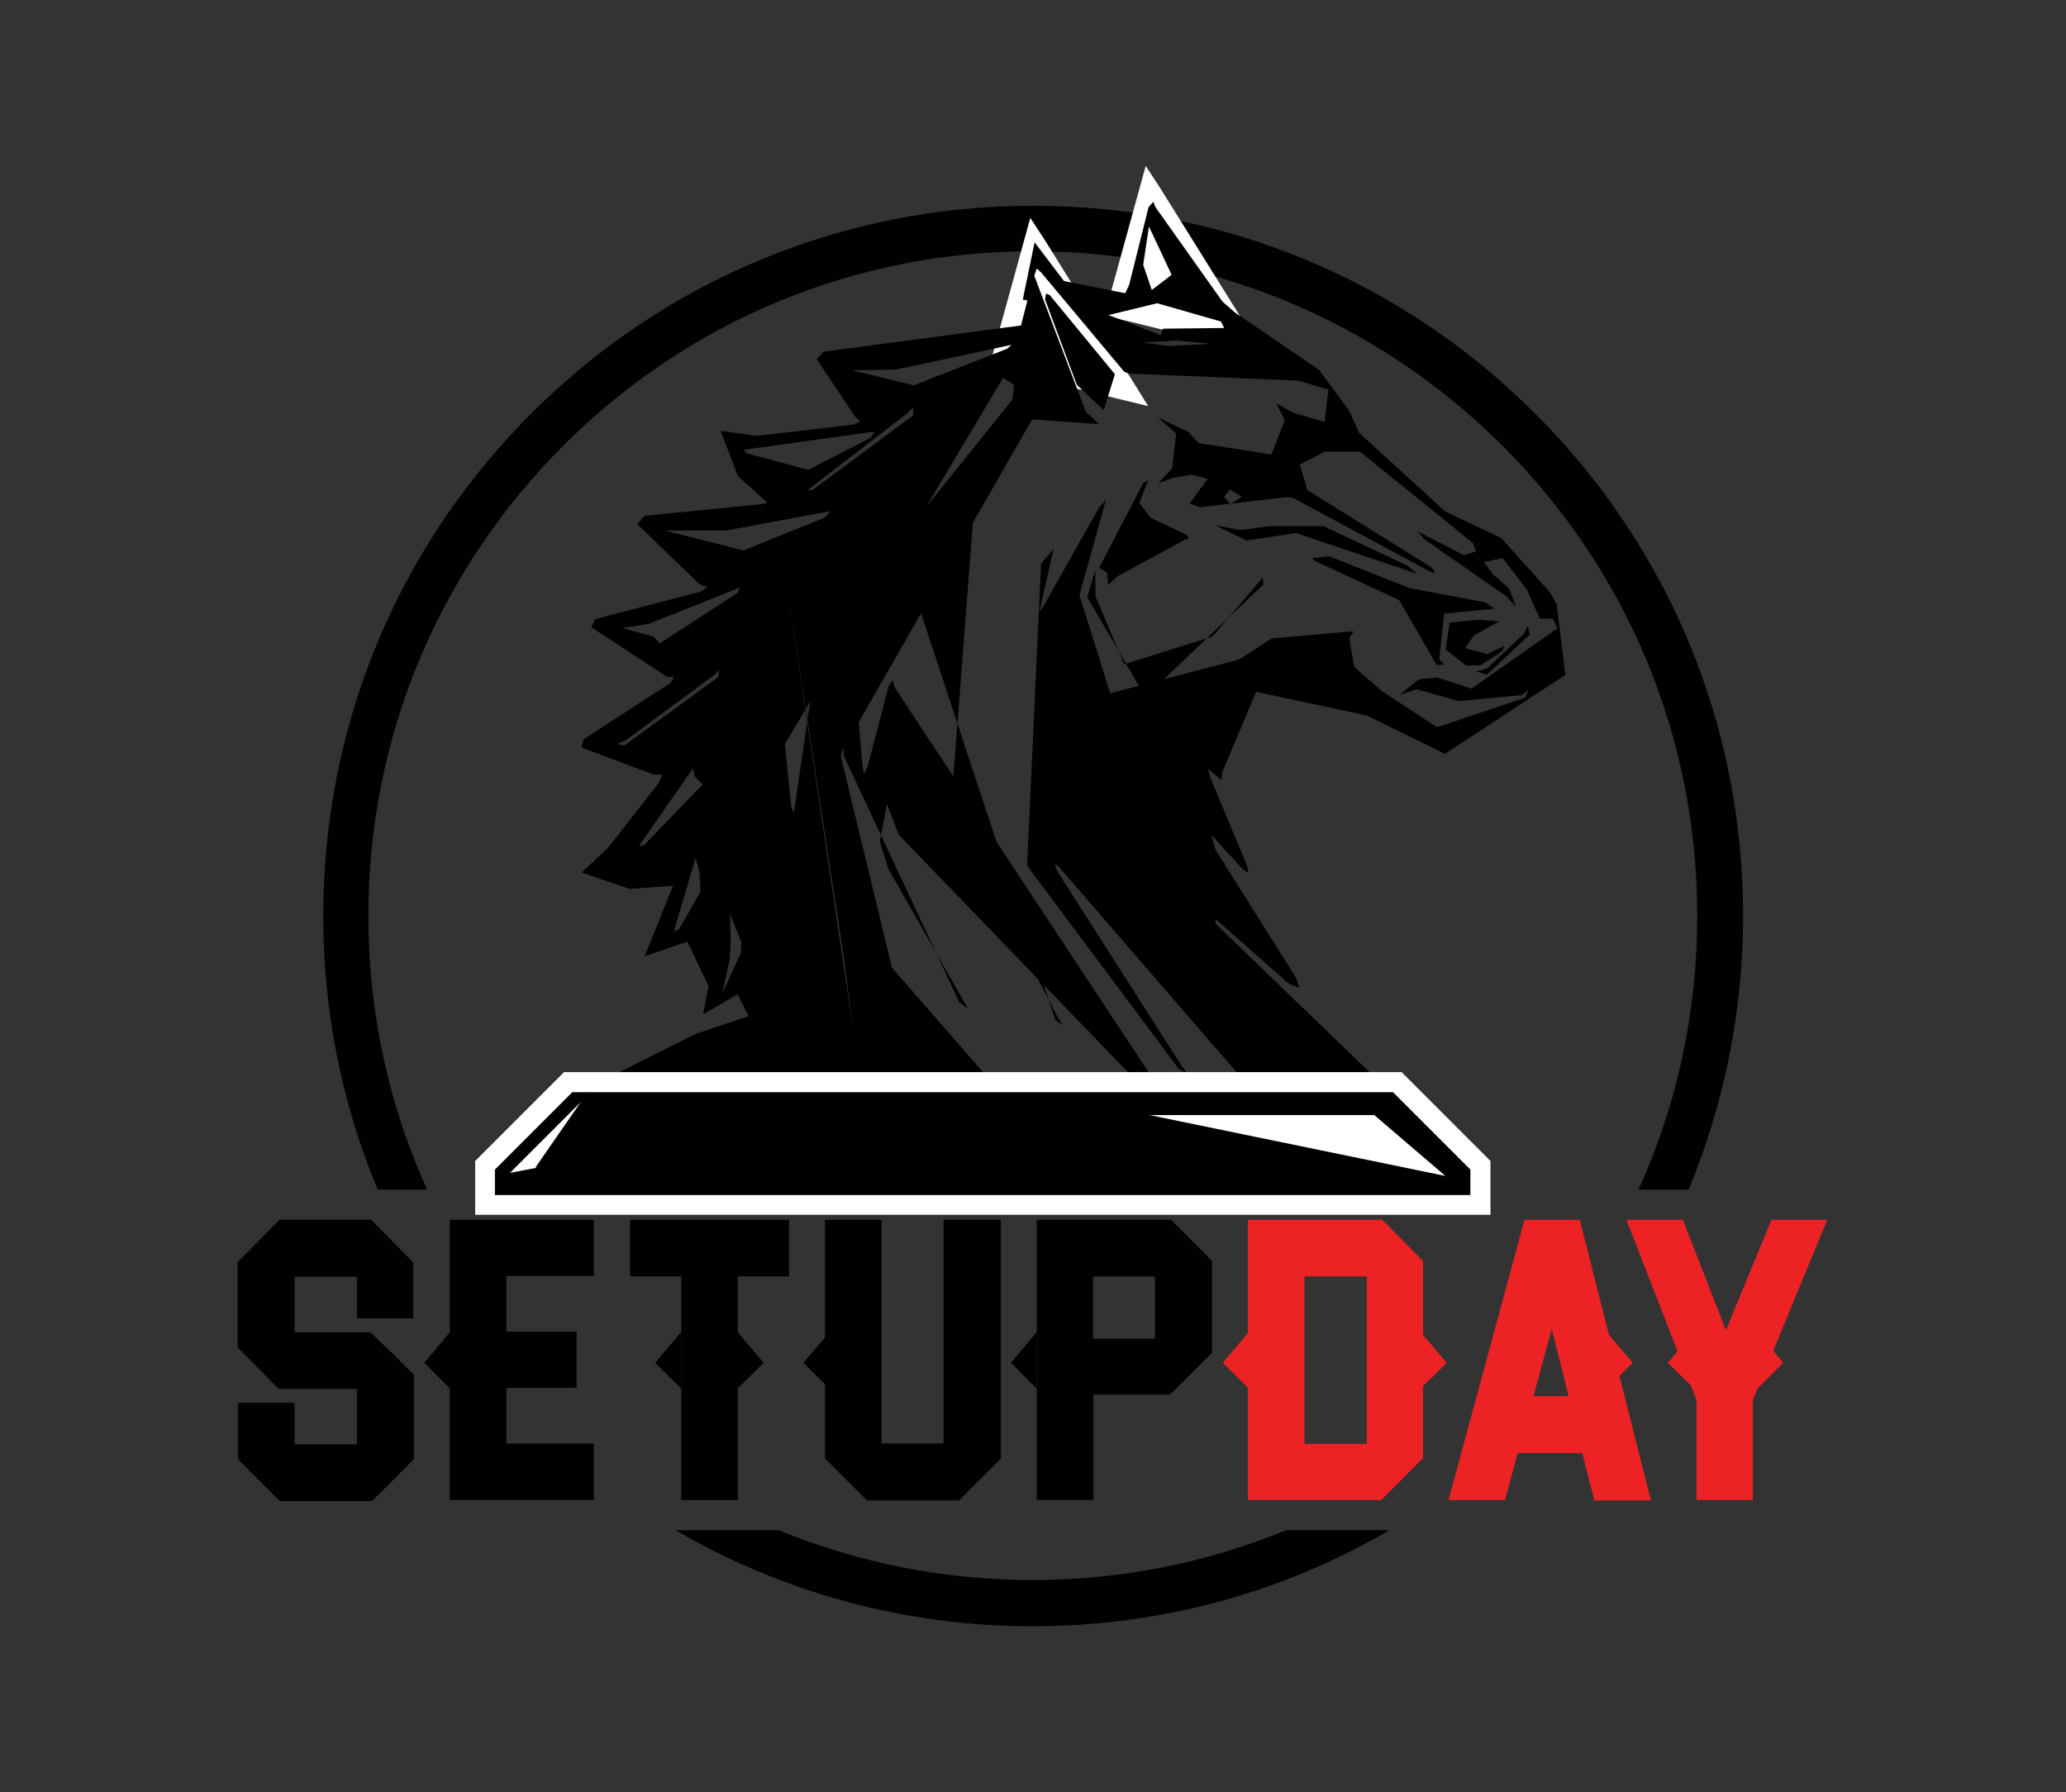 <?xml version="1.0" encoding="UTF-8"?>
<svg id="Layer_11" data-name="Layer 11" xmlns="http://www.w3.org/2000/svg" viewBox="0 0 57.65 50">
  <rect x="0" y="0" width="57.65" height="50" fill="#333333" stroke="none"/>
  <defs>
    <style>
      .cls-1 {
        fill: #010101;
      }

      .cls-2 {
        fill: #ed2224;
      }

      .cls-3, .cls-4 {
        fill: #fff;
      }

      .cls-4 {
        stroke: #010101;
        stroke-miterlimit: 10;
        stroke-width: .06px;
      }
    </style>
  </defs>
  <g>
    <path class="cls-1" d="M11.92,33.19c-1.08-2.37-1.64-4.96-1.64-7.64,0-4.95,1.93-9.6,5.43-13.11,3.5-3.5,8.15-5.43,13.11-5.43s9.6,1.93,13.11,5.43c3.5,3.5,5.43,8.15,5.43,13.11,0,2.68-.56,5.27-1.64,7.64h1.4c.99-2.39,1.52-4.98,1.52-7.64,0-5.3-2.06-10.27-5.8-14.01-3.74-3.74-8.72-5.8-14.01-5.8s-10.27,2.06-14.01,5.8c-3.74,3.74-5.8,8.72-5.8,14.01,0,2.66.52,5.25,1.52,7.64h1.4-.02Z"/>
    <path class="cls-1" d="M35.89,42.69c-2.22.91-4.61,1.39-7.08,1.39s-4.86-.48-7.08-1.39h-2.88c2.99,1.74,6.4,2.68,9.96,2.68s6.97-.93,9.96-2.68h-2.88Z"/>
  </g>
  <g>
    <g>
      <g>
        <polygon class="cls-1" points="7.82 41.82 6.67 40.68 6.67 39.14 8.2 39.14 8.2 40.3 9.98 40.3 9.98 38.7 7.79 38.7 6.67 37.56 6.67 35.21 7.82 34.05 10.37 34.05 11.51 35.21 11.51 36.73 9.98 36.73 9.98 35.58 8.2 35.58 8.2 37.18 10.33 37.18 11.12 37.94 11.11 37.95 11.51 38.34 11.51 40.68 10.37 41.82 7.82 41.82"/>
        <path class="cls-1" d="M10.35,34.08l1.13,1.14v1.5h-1.47v-1.16h-1.83v1.65h2.15l.77.74h0l.4.4v2.32l-1.13,1.13h-2.53l-1.13-1.13v-1.5h1.48v1.16h1.83v-1.65h-2.21l-1.11-1.12v-2.34l1.13-1.14h2.53M10.37,34.03h-2.57l-.02.02-1.13,1.14-.02.02v2.38l.02.02,1.11,1.12.02.02h2.18v1.55h-1.74v-1.16h-1.58v1.57l.02.02,1.13,1.13.02.02h2.57l.02-.02,1.13-1.13.02-.02v-2.36l-.02-.02-.37-.36h0l-.03-.04-.77-.74-.02-.02h-2.12v-1.55h1.74v1.16h1.57v-1.56l-.02-.02-1.13-1.14-.02-.02h0Z"/>
      </g>
      <g>
        <polygon class="cls-1" points="12.57 41.82 12.57 34.05 16.55 34.05 16.55 35.58 14.1 35.58 14.1 37.18 16.05 37.18 16.05 38.7 14.1 38.7 14.1 40.3 16.55 40.3 16.55 41.82 12.57 41.82"/>
        <path class="cls-1" d="M16.52,34.08v1.48h-2.44v1.65h1.96v1.47h-1.96v1.65h2.44v1.48h-3.93v-7.72h3.93M16.57,34.03h-4.02v7.82h4.02v-1.58h-2.44v-1.55h1.96v-1.57h-1.96v-1.55h2.44v-1.58h0Z"/>
      </g>
      <g>
        <polygon class="cls-1" points="19.03 41.82 19.03 35.58 17.61 35.58 17.61 34.05 21.99 34.05 21.99 35.58 20.56 35.58 20.56 41.82 19.03 41.82"/>
        <path class="cls-1" d="M21.97,34.08v1.48h-1.43v6.24h-1.48v-6.24h-1.43v-1.48h4.33M22.01,34.03h-4.43v1.58h1.43v6.24h1.58v-6.24h1.43v-1.58h0Z"/>
      </g>
      <g>
        <polygon class="cls-1" points="24.2 41.82 23.05 40.68 23.05 34.05 24.58 34.05 24.58 40.3 26.36 40.3 26.36 34.05 27.89 34.05 27.89 40.68 26.74 41.82 24.2 41.82"/>
        <path class="cls-1" d="M27.86,34.08v6.59l-1.13,1.13h-2.53l-1.13-1.13v-6.59h1.48v6.24h1.82v-6.24h1.48M27.91,34.03h-1.58v6.24h-1.73v-6.24h-1.58v6.66l.02.02,1.13,1.13.02.02h2.57l.02-.02,1.13-1.13.02-.02v-6.66h0Z"/>
      </g>
      <g>
        <path class="cls-1" d="M28.95,41.82v-7.77h3.69l1.15,1.15v2.54l-1.15,1.15h-2.16v2.94h-1.53ZM32.25,37.37v-1.78h-1.78v1.78h1.78Z"/>
        <path class="cls-1" d="M32.63,34.08l1.13,1.14v2.52l-1.13,1.13h-2.18v2.94h-1.48v-7.72h3.66M30.45,37.39h1.82v-1.83h-1.82v1.83M32.65,34.03h-3.72v7.82h1.58v-2.94h2.14l.02-.02,1.13-1.13.02-.02v-2.56l-.02-.02-1.13-1.14-.02-.02h0v.02ZM30.5,35.61h1.73v1.74h-1.73v-1.74h0Z"/>
      </g>
      <g>
        <path class="cls-2" d="M34.85,41.82v-7.77h3.69l1.15,1.15v5.47l-1.15,1.15h-3.69ZM38.16,40.3v-4.72h-1.78v4.72h1.78Z"/>
        <path class="cls-2" d="M38.53,34.08l1.13,1.14v5.46l-1.13,1.13h-3.66v-7.72h3.66M36.35,40.32h1.83v-4.77h-1.83v4.77M38.54,34.03h-3.72v7.82h3.72l.02-.02,1.13-1.13.02-.02v-5.5l-.02-.02-1.13-1.14-.02-.02h0v.02ZM36.4,35.61h1.74v4.67h-1.74v-4.67h0Z"/>
      </g>
      <g>
        <path class="cls-2" d="M44.52,41.82l-.33-1.31h-1.84l-.35,1.31h-1.53l2.09-7.77h1.52l1.97,7.77h-1.52ZM43.8,38.98l-.51-1.99-.54,1.99h1.04Z"/>
        <path class="cls-2" d="M44.05,34.08l1.96,7.72h-1.47l-.33-1.31h-1.87l-.35,1.31h-1.48l2.08-7.72h1.48M42.72,39h1.11l-.54-2.11-.57,2.11M44.09,34.03h-1.56v.03l-2.09,7.72-.02.07h1.58v-.03l.35-1.28h1.8l.33,1.28v.04h1.59l-.02-.07-1.96-7.72v-.04h0,0ZM42.79,38.95l.51-1.87.47,1.87h-.98Z"/>
      </g>
      <g>
        <polygon class="cls-2" points="47.38 41.82 47.38 39.05 45.43 34.05 46.95 34.05 48.16 37.18 49.45 34.05 50.97 34.05 48.91 39.05 48.91 41.82 47.38 41.82"/>
        <path class="cls-2" d="M50.93,34.08l-2.05,4.97v2.75h-1.47v-2.75l-1.94-4.97h1.47l1.23,3.17,1.31-3.17h1.47M51.01,34.03h-1.57l-.02.03-1.26,3.05-1.19-3.05v-.03h-1.58l.02.07,1.93,4.96v2.79h1.57v-2.79l2.05-4.96.02-.07h.02Z"/>
      </g>
    </g>
    <polygon points="20.58 37.16 21.31 38.02 20.58 38.74 20.58 37.16"/>
    <polygon class="cls-2" points="39.64 37.16 40.37 38.02 39.64 38.74 39.64 37.16"/>
    <polygon class="cls-2" points="44.83 37.16 45.56 38.02 44.83 38.74 44.83 37.16"/>
    <polygon class="cls-2" points="49.04 37.16 49.76 38.02 49.04 38.74 49.04 37.16"/>
    <polygon points="19.01 37.16 18.28 38.02 19.01 38.74 19.01 37.16"/>
    <polygon points="12.56 37.16 11.84 38.02 12.56 38.74 12.56 37.16"/>
    <polygon class="cls-2" points="34.85 37.16 34.12 38.02 34.85 38.74 34.85 37.16"/>
    <polygon points="28.93 37.16 28.21 38.02 28.93 38.74 28.93 37.16"/>
    <polygon class="cls-2" points="47.27 37.16 46.54 38.02 47.27 38.74 47.27 37.16"/>
    <polygon points="23.15 37.16 22.42 38.02 23.15 38.74 23.15 37.16"/>
  </g>
  <polygon class="cls-3" points="30.82 8.8 31.97 4.63 32.37 5.24 35.27 9.89 30.82 8.8"/>
  <polygon class="cls-3" points="27.6 10.25 28.75 6.08 29.15 6.69 32.04 11.33 27.6 10.25"/>
  <g>
    <g>
      <path d="M28.35,32.08l-.15-.12.53,1.38-1.08-.55-2.76-2.79.58,1.06.24.62-10.09-.94,3.8-1.9,1.47-.49-.31-.61-.96.56.15-.79-.59-1.24-1.19.41.79-1.97-1.21.09-1.34-.46.74-.69,1.42-1.82.09-.22h-.24l-2.02-.76.07-.23,2.41-1.56.11-.16-.2-.02-2.11-1.38.11-.23,2.93-.76.2-.13-.22-.08-1.74-1.68.2-.23,3.32-.33.11-.04-.82-.74-.48-1.26,1.01.14,2.73-.32.15-.09-.15-.14-1.06-1.59.19-.21,5.51-.73.18-.7-.13-.02h0l.33-1.6.82,1.08,1.71.34.11-.24.54-2.16.13-.15.07.16,1.86,2.62.34.3,2.36,1.61.85,1.16.26.59,2.41,2.2,1.56.74,1.36,1.51.19.35.24,1.96-3.36,2.2-2.18-1.07-3.09-.66-.95,2.26-.02.2-.37-.31.07.26,1.03,2.47.03.17-.15-.09-.89-.97.12.42,2.24,3.56.1.29-.29-.11-2.06-1.82.02.15,4.37,4.21.39.44M30.81,33.78l3.36-.15-4.08-2.86-.37-.4,5.14,2.41h.1l-.07-.16-1.64-2.08.14.02,2.77,2.26.11.13-.02-.19-1.66-2.75-5.07-5.86-.08-.05.04.17,3.5,5.48.15.19-.23-.11-4.24-5.68.39-8.43.35-.4-.4,1.75.11-.15,1.57-2.78.18-.19-.74,2.65.86,2.74,3.59-.94.92-.59,2.28-.2-.12.2.14.8.77.67,1.54,1.01,2.47-.83.07-.2-.17.13-1.76.17-1.18-.33-.47.15.53-.43.51-.05.96.31,2.4-1.68-.13-.27h-.36l-.37-.82-.67-.87-.52.11.24.33.46.41.2.52-.27-.3-2.3-1.6-.19-.22,1.3.67.34-.11-.09-.23-3.15-2.55h-.99l-.69.36.21.71,3.48,2.17.09.15-.1-.02-3.87-2.08-.19-.02-2.41.28-.29-.1.51-.69-.45-.12-.51.09-.42.15.39-.42.11-.97-.51-.44.84.39.29.32,2.04.32.37-.96-.23-.46.51.27.83.24.11-.9-.83-.25-4.75-.2-.12-.05-2.31-2.76-.13-.12-.07.2,1.44,3.8.37.34-1.87-.13-4.84,8.45h0l.11,1.24.04.2.1-.2.59-2.26.11-.16.05.2,8.05,12.2.22.15-.26-.06-7.89-8.17-.33-.86-.2,1.05.24.76,2.22,3.9-.24-.18-3.22-6.86-.02-.24-.07.23,1.43,5.91M21.9,20.76l.18,1.74.07.19.71-4.84,5.39-6.7.05-.41-.31-.2-6.09,10.22h0ZM22.14,15.8l1.69,12.77-1.91-12.48,1.88,12.58M32.39,9.36l.06-.19,1.71-.02-.09-.18-1.78-.51-1.36.33,1.46.56h0ZM20.76,15.35l2.26-.91.15-.18-2.9.54h-1.73l2.22.56h0ZM22.66,13.68l2.82-2.09v-.22l-.15.15-2.79,2.15h.11ZM22.55,13.11l1.75-.9.11-.17-3.67.51.11.1,1.71.46h0ZM25.5,10.75l2.6-1.02.13-.11-3.23.69-1.23.02,1.73.42h0ZM18.23,17.75l.18.2,2.17-1.41.07-.15-2.56,1.02-.73.11.87.24h0ZM17.42,20.8l2.62-1.91.03-.2-.15.15-2.47,1.82-.24.1.2.04h0ZM32.69,7.66l-.63-1.34-.16,1.07.24.7.55-.42h0ZM19.6,21.88l-.22-.22-.04-.23-1.51,2.17.14-.02,1.63-1.69h0ZM20.69,26.29l-.32-.79.02.81-.03.46-.2.94.51-1.12.02-.29h0ZM19.55,24.87l-.03-.53-.11-.41-.61,2.06.15-.07.6-1.05h0ZM32.7,9.65l1.1-.06-.98-.09-.96.06.85.1h0ZM34.64,13.85l-.32-.19-.16.2.17.2.32-.2h0Z"/>
      <polygon points="24.77 17.86 27.15 13.8 27.25 13.76 27.19 14.02 26.53 22.61 29.53 28.41 29.66 28.6 29.45 28.46 25.7 17.11 25.7 16.85 25.52 17.03 24.95 17.87 24.82 18.02 24.77 17.86 24.77 17.86"/>
      <polygon points="31.96 19.44 30.34 16.66 30.56 15.91 30.57 16.64 31.37 18.53 33.83 17.76 35.24 16.11 35.25 16.31 31.96 19.44 31.96 19.44"/>
      <polygon points="37.09 15.52 39.34 16.41 41.43 16.8 41.71 16.98 40.3 17.12 40.16 18.39 40.3 18.54 40.09 18.55 39.04 16.74 36.69 15.65 36.62 15.57 37.09 15.52 37.09 15.52"/>
      <polygon points="30.8 11.44 30.05 10.74 29.16 8.35 29.19 8.19 29.29 8.23 31.11 10.44 30.8 11.44 30.8 11.44"/>
      <polygon points="30.67 15.84 31.9 13.48 32.04 13.4 31.79 14.03 32.11 14.45 33.11 14.92 33.18 15.02 33.04 15.07 31.18 16.08 30.92 16.32 30.89 15.97 30.67 15.84 30.67 15.84"/>
      <polygon points="39.55 16.01 36.16 14.87 34.79 15.08 33.9 14.65 34.61 14.79 35.41 14.68 36.93 14.68 39.29 15.79 39.55 16.01 39.55 16.01"/>
      <polygon points="40.91 18.57 40.34 18.12 40.45 17.37 41.22 17.29 41.83 17.33 41.13 17.73 40.89 18.08 41.5 18.25 41.97 18.02 41.93 18.16 41.31 18.56 40.91 18.57 40.91 18.57"/>
      <polygon points="41.49 18.82 41.19 18.73 41.5 18.65 42.53 17.67 42.63 17.47 42.69 17.7 41.49 18.82 41.49 18.82"/>
    </g>
    <g>
      <polygon points="13.53 33.63 13.53 32.52 15.86 30.19 38.98 30.19 41.31 32.52 41.31 33.63 13.53 33.63"/>
      <path class="cls-3" d="M38.87,30.47l2.16,2.16v.71H13.81v-.71l2.16-2.16h22.89M39.1,29.91H15.74l-.16.16-2.16,2.16-.16.16v1.5h28.33v-1.5l-.16-.16-2.16-2.16-.16-.16h0Z"/>
    </g>
    <polygon class="cls-4" points="40.44 32.86 38.36 31.08 31.79 31.08 40.44 32.86"/>
    <polyline class="cls-4" points="14.97 32.58 16.42 30.49 14.18 32.73"/>
  </g>
</svg>